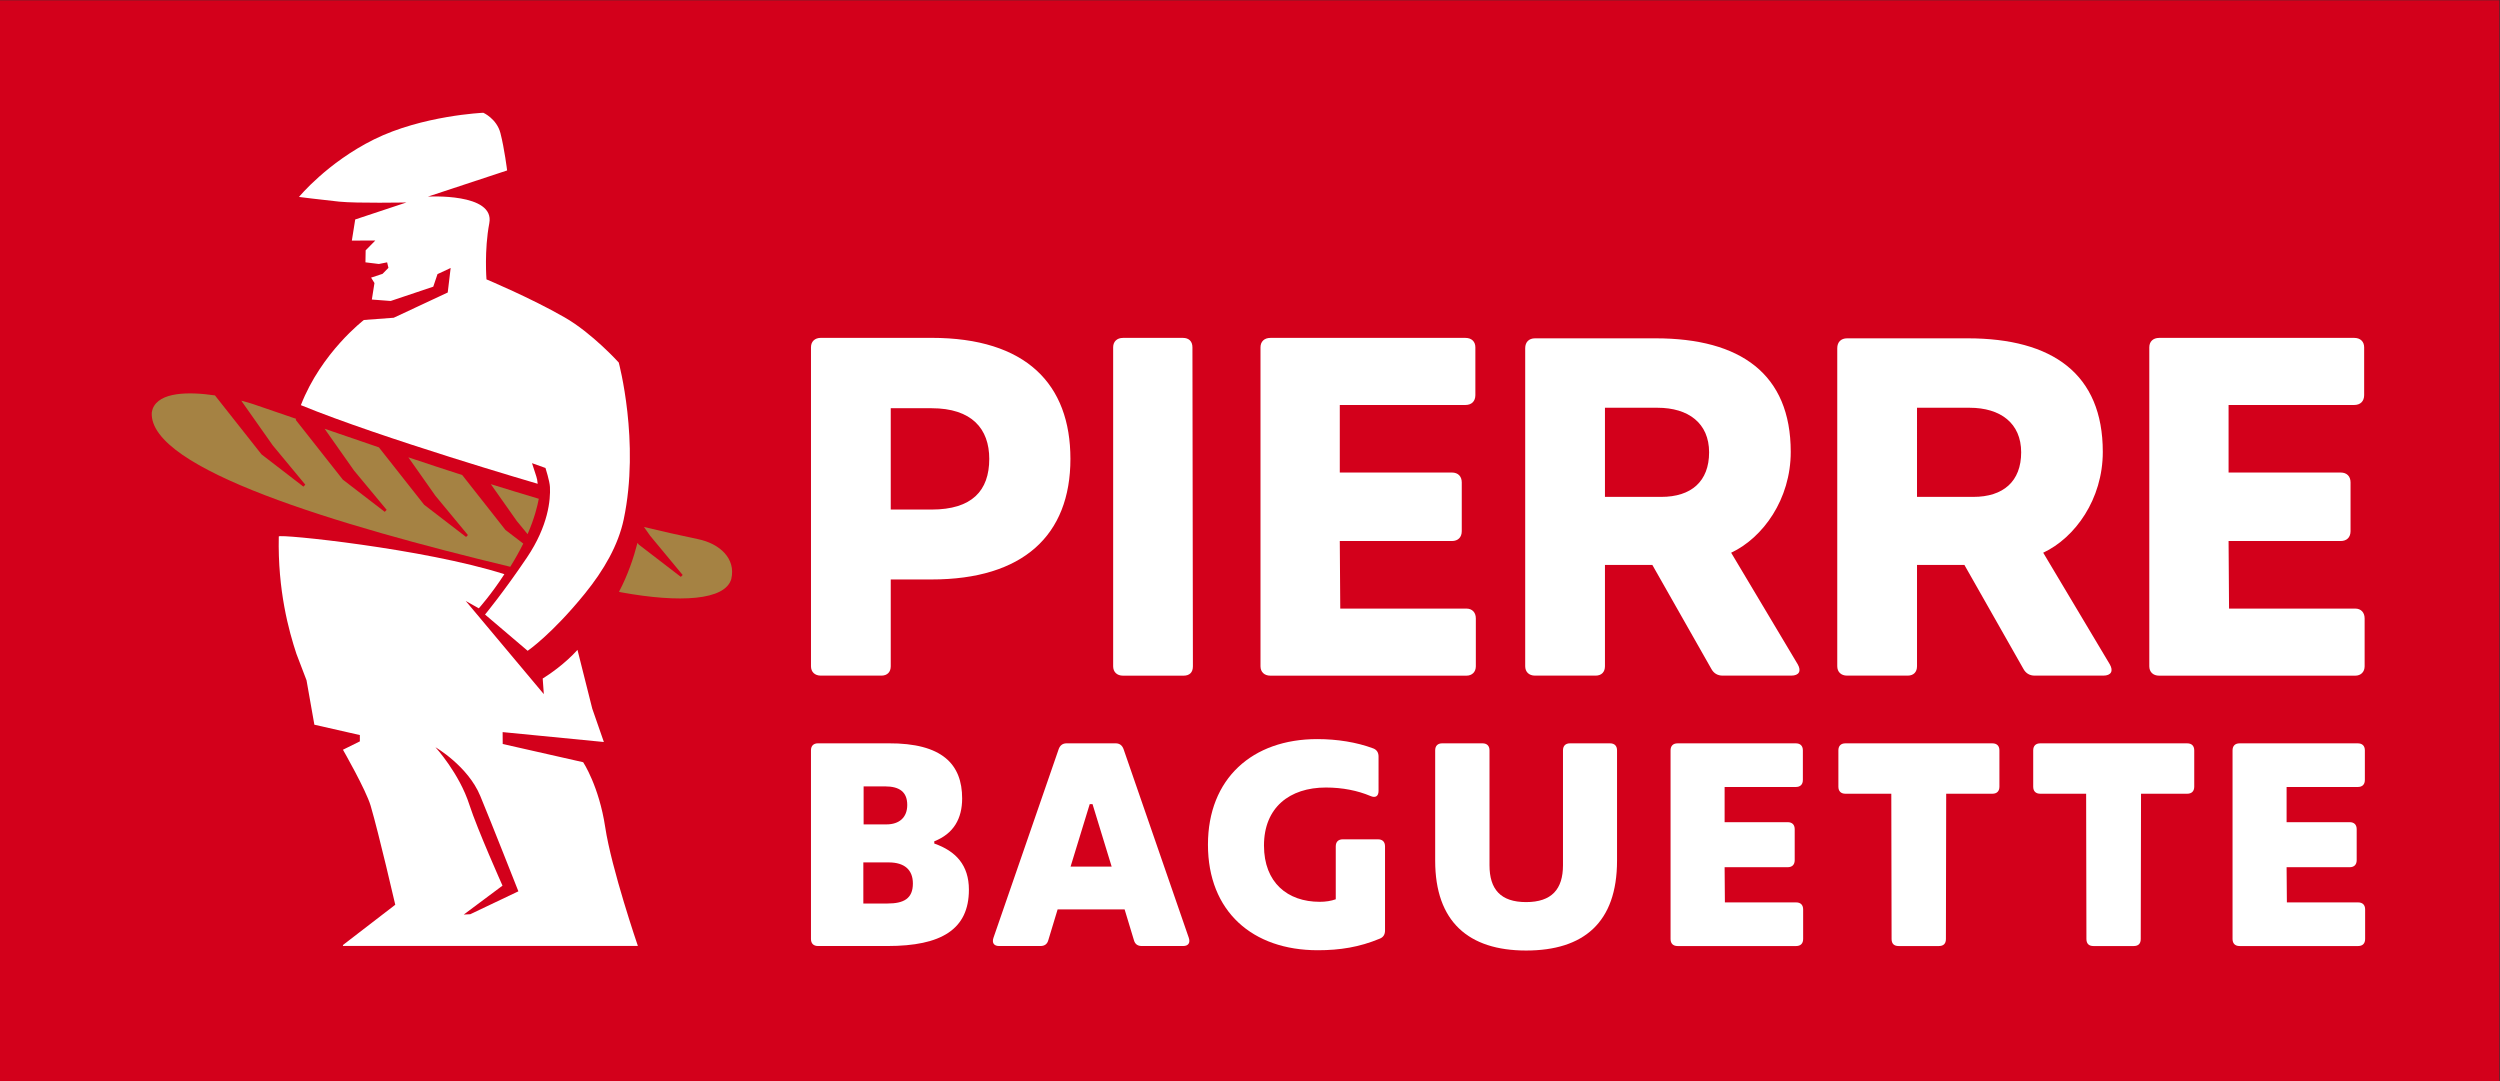 <?xml version="1.0" encoding="UTF-8" standalone="no"?>
<!-- Created with Inkscape (http://www.inkscape.org/) -->
<svg xmlns:inkscape="http://www.inkscape.org/namespaces/inkscape" xmlns:sodipodi="http://sodipodi.sourceforge.net/DTD/sodipodi-0.dtd" xmlns="http://www.w3.org/2000/svg" xmlns:svg="http://www.w3.org/2000/svg" version="1.1" id="svg1" width="377.953" height="163.439" viewBox="0 0 377.953 163.439" sodipodi:docname="baguette.svg" inkscape:version="1.3.2 (091e20e, 2023-11-25)">
  <rect x="0" y="0" width="377.953" height="163.439" fill="#333333" stroke="none"/>
  <defs id="defs1">
    <clipPath id="clipPath3">
      <path d="M 0,122.579 H 283.465 V 0 H 0 Z" transform="translate(-59.822,-62.018)" id="path3"></path>
    </clipPath>
    <clipPath id="clipPath5">
      <path d="M 0,122.579 H 283.465 V 0 H 0 Z" transform="translate(-52.41,-68.716)" id="path5"></path>
    </clipPath>
    <clipPath id="clipPath7">
      <path d="M 0,122.579 H 283.465 V 0 H 0 Z" transform="translate(-79.161,-61.444)" id="path7"></path>
    </clipPath>
    <clipPath id="clipPath9">
      <path d="M 0,122.579 H 283.465 V 0 H 0 Z" transform="translate(-54.454,-32.335)" id="path9"></path>
    </clipPath>
    <clipPath id="clipPath11">
      <path d="M 0,122.579 H 283.465 V 0 H 0 Z" transform="translate(-105.625,-64.803)" id="path11"></path>
    </clipPath>
    <clipPath id="clipPath13">
      <path d="M 0,122.579 H 283.465 V 0 H 0 Z" transform="translate(-126.216,-47.031)" id="path13"></path>
    </clipPath>
    <clipPath id="clipPath15">
      <path d="M 0,122.579 H 283.465 V 0 H 0 Z" transform="translate(-142.923,-47.031)" id="path15"></path>
    </clipPath>
    <clipPath id="clipPath17">
      <path d="M 0,122.579 H 283.465 V 0 H 0 Z" transform="translate(-188.363,-66.239)" id="path17"></path>
    </clipPath>
    <clipPath id="clipPath19">
      <path d="M 0,122.579 H 283.465 V 0 H 0 Z" transform="translate(-223.745,-66.239)" id="path19"></path>
    </clipPath>
    <clipPath id="clipPath21">
      <path d="M 0,122.579 H 283.465 V 0 H 0 Z" transform="translate(-243.7,-47.031)" id="path21"></path>
    </clipPath>
    <clipPath id="clipPath23">
      <path d="M 0,122.579 H 283.465 V 0 H 0 Z" transform="translate(-100.508,-29.104)" id="path23"></path>
    </clipPath>
    <clipPath id="clipPath25">
      <path d="M 0,122.579 H 283.465 V 0 H 0 Z" transform="translate(-126.047,-24.315)" id="path25"></path>
    </clipPath>
    <clipPath id="clipPath27">
      <path d="M 0,122.579 H 283.465 V 0 H 0 Z" transform="translate(-136.965,-26.806)" id="path27"></path>
    </clipPath>
    <clipPath id="clipPath29">
      <path d="M 0,122.579 H 283.465 V 0 H 0 Z" transform="translate(-162.729,-24.986)" id="path29"></path>
    </clipPath>
    <clipPath id="clipPath31">
      <path d="M 0,122.579 H 283.465 V 0 H 0 Z" transform="translate(-189.417,-16.11)" id="path31"></path>
    </clipPath>
    <clipPath id="clipPath33">
      <path d="M 0,122.579 H 283.465 V 0 H 0 Z" transform="translate(-214.479,-16.11)" id="path33"></path>
    </clipPath>
    <clipPath id="clipPath35">
      <path d="M 0,122.579 H 283.465 V 0 H 0 Z" transform="translate(-236.571,-16.11)" id="path35"></path>
    </clipPath>
    <clipPath id="clipPath37">
      <path d="M 0,122.579 H 283.465 V 0 H 0 Z" transform="translate(-253.139,-16.11)" id="path37"></path>
    </clipPath>
  </defs>
  <g id="layer-MC0" inkscape:groupmode="layer" inkscape:label="Layer 1">
    <path id="path1" d="M 0,0 H 283.464 V 122.579 H 0 Z" style="fill:#d3001b;fill-opacity:1;fill-rule:nonzero;stroke:none" transform="matrix(1.333,0,0,-1.333,0,163.439)"></path>
    <path id="path2" d="M 0,0 C 0.781,1.793 1.114,3.181 1.271,4.009 -0.547,4.546 -2.36,5.112 -4.17,5.666 l 2.95,-4.185 z" style="fill:#a58243;fill-opacity:1;fill-rule:nonzero;stroke:none" transform="matrix(1.333,0,0,-1.333,79.762,80.749)" clip-path="url(#clipPath3)"></path>
    <path id="path4" d="m 0,0 c -2.044,0.656 -4.08,1.332 -6.11,2.01 l 3.074,-4.367 3.682,-4.448 -0.208,-0.217 -4.758,3.654 -5.131,6.509 c -2.056,0.704 -4.109,1.411 -6.155,2.109 l 3.349,-4.756 3.688,-4.438 -0.215,-0.23 -4.761,3.659 -5.336,6.771 0.046,0.119 c -1.6,0.551 -3.203,1.103 -4.809,1.648 -0.333,0.116 -0.822,0.263 -1.417,0.414 l 3.577,-5.079 3.686,-4.447 -0.211,-0.225 -4.755,3.66 -5.279,6.686 c -2.975,0.437 -6.327,0.405 -7.065,-1.523 -0.051,-0.133 -0.102,-0.433 -0.102,-0.433 -0.337,-6.395 21.071,-12.759 40.66,-17.48 0.582,0.939 1.067,1.809 1.472,2.632 l -2.02,1.546 z" style="fill:#a58243;fill-opacity:1;fill-rule:nonzero;stroke:none" transform="matrix(1.333,0,0,-1.333,69.879,71.818)" clip-path="url(#clipPath5)"></path>
    <path id="path6" d="m 0,0 c -2.069,0.437 -4.116,0.893 -6.144,1.382 l 0.7,-0.995 3.688,-4.448 -0.207,-0.214 -4.764,3.659 -0.157,0.194 c -0.432,-1.693 -1.089,-3.639 -2.095,-5.549 0.09,-0.017 0.183,-0.04 0.27,-0.06 C -2.062,-7.244 3.079,-6.941 3.76,-4.51 4.3,-2.188 2.434,-0.504 0,0" style="fill:#a58243;fill-opacity:1;fill-rule:nonzero;stroke:none" transform="matrix(1.333,0,0,-1.333,105.547,81.513)" clip-path="url(#clipPath7)"></path>
    <path id="path8" d="m 0,0 c 1.244,-2.996 4.325,-10.822 4.325,-10.822 l -5.46,-2.598 -0.736,-0.037 4.395,3.279 c 0,0 -2.843,6.356 -3.749,9.153 -1.144,3.587 -3.855,6.544 -3.855,6.544 0,0 3.675,-2.126 5.08,-5.519 m 17.876,-17.014 c 0,0 -2.999,8.759 -3.706,13.483 C 13.466,1.116 11.674,3.82 11.674,3.82 L 2.547,5.887 2.538,7.235 14.02,6.113 12.703,9.898 11.028,16.56 C 9.641,15.019 7.856,13.783 7.082,13.311 l 0.128,-1.77 -8.853,10.563 1.48,-0.83 c 0,0 1.418,1.579 2.899,3.871 -9.105,2.904 -25.58,4.588 -25.586,4.278 -0.133,-6.112 1.14,-10.704 2,-13.311 l 1.147,-3 0.889,-5.038 5.159,-1.173 V 6.184 l -1.917,-0.948 c 0,0 2.595,-4.524 3.138,-6.343 0.955,-3.252 2.795,-11.239 2.795,-11.239 l -5.933,-4.566 v -0.102 z m -27.692,71.243 -3.378,-0.251 c 0,0 -4.821,-3.67 -7.151,-9.661 9.169,-3.76 26.86,-8.918 26.86,-8.918 -0.033,0.379 -0.088,0.63 -0.151,0.815 C 6.26,36.5 5.871,37.737 5.871,37.737 l 1.527,-0.546 c 0,0 0.479,-1.5 0.506,-2.154 C 7.977,33.579 7.724,30.642 5.292,27.031 2.641,23.102 0.543,20.568 0.543,20.568 l 4.834,-4.113 c 0,0 2.739,1.868 6.482,6.48 2.195,2.705 3.8,5.532 4.412,8.427 1.854,8.792 -0.563,17.788 -0.563,17.788 0,0 -3.037,3.357 -6.163,5.135 -3.851,2.211 -8.838,4.295 -8.838,4.295 0,0 -0.265,3.29 0.319,6.369 0.659,3.463 -6.963,3.018 -6.963,3.018 l 8.985,2.968 c 0,0 -0.303,2.467 -0.758,4.232 -0.421,1.634 -1.94,2.31 -1.94,2.31 0,0 -6.892,-0.297 -12.397,-3.02 -5.332,-2.646 -8.51,-6.527 -8.51,-6.527 0,0 2.471,-0.315 4.567,-0.533 2.01,-0.203 7.619,-0.092 7.619,-0.092 l -5.81,-1.929 -0.382,-2.397 2.664,0.011 -1.098,-1.114 -0.024,-1.362 1.526,-0.187 0.932,0.187 0.149,-0.625 -0.668,-0.681 -1.298,-0.428 0.381,-0.613 -0.296,-1.872 2.137,-0.163 4.829,1.622 0.48,1.425 1.491,0.696 -0.331,-2.782 z" style="fill:#ffffff;fill-opacity:1;fill-rule:nonzero;stroke:none" transform="matrix(1.333,0,0,-1.333,72.605,120.325)" clip-path="url(#clipPath9)"></path>
    <path id="path10" d="M 0,0 C 4.575,0 6.544,2.128 6.544,5.746 6.544,9.151 4.575,11.492 0,11.492 H -4.629 V 0 Z m -13.675,-17.771 v 36.18 c 0,0.639 0.427,1.064 1.118,1.064 H 0 c 10.747,0 15.749,-5.267 15.749,-13.727 C 15.749,-2.927 10.375,-7.929 0,-7.929 h -4.629 v -9.842 c 0,-0.639 -0.372,-1.065 -1.064,-1.065 h -6.864 c -0.691,0 -1.118,0.426 -1.118,1.065" style="fill:#ffffff;fill-opacity:1;fill-rule:nonzero;stroke:none" transform="matrix(1.333,0,0,-1.333,140.834,77.035)" clip-path="url(#clipPath11)"></path>
    <path id="path12" d="m 0,0 v 36.181 c 0,0.638 0.426,1.063 1.117,1.063 h 6.811 c 0.638,0 1.064,-0.372 1.064,-1.063 L 9.045,0 c 0,-0.691 -0.372,-1.064 -1.064,-1.064 H 1.117 C 0.426,-1.064 0,-0.639 0,0" style="fill:#ffffff;fill-opacity:1;fill-rule:nonzero;stroke:none" transform="matrix(1.333,0,0,-1.333,168.288,100.73)" clip-path="url(#clipPath13)"></path>
    <path id="path14" d="m 0,0 v 36.181 c 0,0.638 0.427,1.063 1.118,1.063 h 22.134 c 0.691,0 1.117,-0.425 1.117,-1.063 v -5.428 c 0,-0.691 -0.426,-1.117 -1.117,-1.117 H 8.992 v -7.661 h 12.717 c 0.691,0 1.117,-0.426 1.117,-1.118 v -5.534 c 0,-0.691 -0.426,-1.117 -1.117,-1.117 H 8.992 L 9.046,6.544 h 14.312 c 0.639,0 1.064,-0.425 1.064,-1.117 V 0 c 0,-0.639 -0.425,-1.064 -1.064,-1.064 H 1.118 C 0.427,-1.064 0,-0.639 0,0" style="fill:#ffffff;fill-opacity:1;fill-rule:nonzero;stroke:none" transform="matrix(1.333,0,0,-1.333,190.564,100.73)" clip-path="url(#clipPath15)"></path>
    <path id="path16" d="m 0,0 c 3.405,0 5.427,1.756 5.427,5.055 0,3.298 -2.341,5.054 -5.853,5.054 H -6.385 V 0 Z m -15.43,-19.208 v 36.074 c 0,0.692 0.426,1.117 1.117,1.117 h 13.674 c 9.631,0 15.325,-4.044 15.325,-12.876 0,-5.374 -3.14,-9.737 -6.758,-11.439 l 7.555,-12.663 c 0.425,-0.745 0.16,-1.277 -0.745,-1.277 H 6.971 c -0.586,0 -1.012,0.266 -1.278,0.745 l -6.704,11.811 h -5.374 v -11.492 c 0,-0.639 -0.372,-1.064 -1.064,-1.064 h -6.864 c -0.691,0 -1.117,0.425 -1.117,1.064" style="fill:#ffffff;fill-opacity:1;fill-rule:nonzero;stroke:none" transform="matrix(1.333,0,0,-1.333,251.15,75.12)" clip-path="url(#clipPath17)"></path>
    <path id="path18" d="m 0,0 c 3.405,0 5.428,1.756 5.428,5.055 0,3.298 -2.341,5.054 -5.853,5.054 h -5.96 V 0 Z m -15.43,-19.208 v 36.074 c 0,0.692 0.426,1.117 1.117,1.117 h 13.674 c 9.631,0 15.325,-4.044 15.325,-12.876 0,-5.374 -3.139,-9.737 -6.758,-11.439 l 7.555,-12.663 c 0.426,-0.745 0.161,-1.277 -0.745,-1.277 H 6.971 c -0.585,0 -1.011,0.266 -1.278,0.745 l -6.704,11.811 h -5.374 v -11.492 c 0,-0.639 -0.372,-1.064 -1.063,-1.064 h -6.865 c -0.691,0 -1.117,0.425 -1.117,1.064" style="fill:#ffffff;fill-opacity:1;fill-rule:nonzero;stroke:none" transform="matrix(1.333,0,0,-1.333,298.327,75.12)" clip-path="url(#clipPath19)"></path>
    <path id="path20" d="m 0,0 v 36.181 c 0,0.638 0.426,1.063 1.117,1.063 h 22.134 c 0.691,0 1.117,-0.425 1.117,-1.063 v -5.428 c 0,-0.691 -0.426,-1.117 -1.117,-1.117 H 8.992 v -7.661 h 12.716 c 0.692,0 1.117,-0.426 1.117,-1.118 v -5.534 c 0,-0.691 -0.425,-1.117 -1.117,-1.117 H 8.992 L 9.045,6.544 h 14.312 c 0.639,0 1.065,-0.425 1.065,-1.117 V 0 c 0,-0.639 -0.426,-1.064 -1.065,-1.064 H 1.117 C 0.426,-1.064 0,-0.639 0,0" style="fill:#ffffff;fill-opacity:1;fill-rule:nonzero;stroke:none" transform="matrix(1.333,0,0,-1.333,324.933,100.73)" clip-path="url(#clipPath21)"></path>
    <path id="path22" d="m 0,0 c 1.468,0 2.361,0.798 2.361,2.203 0,1.437 -0.829,2.108 -2.521,2.108 h -2.427 l 0,-4.311 z m 0.127,-8.972 c 1.819,0 2.874,0.543 2.874,2.267 0,1.533 -0.927,2.394 -2.746,2.394 h -2.874 v -4.661 z m -8.685,-4.022 V 8.397 c 0,0.511 0.288,0.798 0.799,0.798 H 0.223 C 6.321,9.227 8.588,6.833 8.588,2.938 8.588,0.671 7.63,-1.054 5.427,-1.915 v -0.256 c 2.459,-0.862 3.927,-2.459 3.927,-5.236 0,-4.502 -3.128,-6.386 -9.227,-6.386 h -7.886 c -0.511,0 -0.799,0.288 -0.799,0.799" style="fill:#ffffff;fill-opacity:1;fill-rule:nonzero;stroke:none" transform="matrix(1.333,0,0,-1.333,134.011,124.633)" clip-path="url(#clipPath23)"></path>
    <path id="path24" d="M 0,0 -2.17,7.088 H -2.489 L -4.661,0 Z M 8.11,-9.004 H 3.417 c -0.447,0 -0.767,0.192 -0.895,0.671 l -1.053,3.48 H -6.13 l -1.053,-3.48 c -0.128,-0.479 -0.448,-0.671 -0.894,-0.671 h -4.694 c -0.574,0 -0.83,0.352 -0.637,0.926 l 7.406,21.424 c 0.16,0.415 0.447,0.638 0.894,0.638 h 5.555 c 0.448,0 0.735,-0.223 0.895,-0.638 L 8.749,-8.078 C 8.94,-8.652 8.685,-9.004 8.11,-9.004" style="fill:#ffffff;fill-opacity:1;fill-rule:nonzero;stroke:none" transform="matrix(1.333,0,0,-1.333,168.063,131.018)" clip-path="url(#clipPath25)"></path>
    <path id="path26" d="m 0,0 c 0,7.503 5.044,11.973 12.388,11.973 2.266,0 4.469,-0.351 6.353,-1.054 0.415,-0.159 0.607,-0.479 0.607,-0.926 V 6.099 c 0,-0.608 -0.352,-0.831 -0.926,-0.576 -1.437,0.607 -3.161,0.958 -5.044,0.958 -4.119,0 -7.024,-2.266 -7.024,-6.577 0,-4.215 2.681,-6.385 6.321,-6.385 0.671,0 1.277,0.095 1.82,0.288 v 6.002 c 0,0.51 0.287,0.797 0.798,0.797 h 3.99 c 0.512,0 0.799,-0.287 0.799,-0.797 v -9.546 c 0,-0.448 -0.191,-0.767 -0.606,-0.927 -2.299,-0.957 -4.502,-1.309 -7.025,-1.309 C 5.044,-11.973 0,-7.566 0,0" style="fill:#ffffff;fill-opacity:1;fill-rule:nonzero;stroke:none" transform="matrix(1.333,0,0,-1.333,182.62,127.698)" clip-path="url(#clipPath27)"></path>
    <path id="path28" d="m 0,0 v 12.516 c 0,0.51 0.287,0.797 0.798,0.797 h 4.565 c 0.511,0 0.798,-0.287 0.798,-0.797 V -0.512 c 0,-2.714 1.246,-4.181 4.151,-4.181 2.906,0 4.183,1.467 4.183,4.181 v 13.028 c 0,0.51 0.287,0.797 0.798,0.797 h 4.533 c 0.511,0 0.799,-0.287 0.799,-0.797 V 0 c 0,-7.024 -3.8,-10.186 -10.313,-10.186 C 3.767,-10.186 0,-6.896 0,0" style="fill:#ffffff;fill-opacity:1;fill-rule:nonzero;stroke:none" transform="matrix(1.333,0,0,-1.333,216.972,130.124)" clip-path="url(#clipPath29)"></path>
    <path id="path30" d="m 0,0 v 21.392 c 0,0.51 0.288,0.797 0.798,0.797 h 13.41 c 0.511,0 0.798,-0.287 0.798,-0.797 v -3.353 c 0,-0.512 -0.287,-0.799 -0.798,-0.799 H 6.131 v -3.991 h 7.151 c 0.511,0 0.798,-0.287 0.798,-0.798 V 8.939 c 0,-0.51 -0.287,-0.798 -0.798,-0.798 H 6.131 L 6.162,4.15 h 8.078 c 0.51,0 0.797,-0.287 0.797,-0.797 V 0 c 0,-0.511 -0.287,-0.799 -0.797,-0.799 H 0.798 C 0.288,-0.799 0,-0.511 0,0" style="fill:#ffffff;fill-opacity:1;fill-rule:nonzero;stroke:none" transform="matrix(1.333,0,0,-1.333,252.557,141.958)" clip-path="url(#clipPath31)"></path>
    <path id="path32" d="m 0,0 -0.032,16.475 h -5.204 c -0.511,0 -0.798,0.287 -0.798,0.797 v 4.12 c 0,0.51 0.287,0.797 0.798,0.797 H 11.43 c 0.511,0 0.799,-0.287 0.799,-0.797 v -4.12 c 0,-0.51 -0.288,-0.797 -0.799,-0.797 H 6.193 L 6.162,0 c 0,-0.543 -0.287,-0.799 -0.799,-0.799 H 0.798 C 0.287,-0.799 0,-0.543 0,0" style="fill:#ffffff;fill-opacity:1;fill-rule:nonzero;stroke:none" transform="matrix(1.333,0,0,-1.333,285.972,141.958)" clip-path="url(#clipPath33)"></path>
    <path id="path34" d="m 0,0 -0.032,16.475 h -5.204 c -0.511,0 -0.799,0.287 -0.799,0.797 v 4.12 c 0,0.51 0.288,0.797 0.799,0.797 H 11.43 c 0.51,0 0.798,-0.287 0.798,-0.797 v -4.12 c 0,-0.51 -0.288,-0.797 -0.798,-0.797 H 6.193 L 6.161,0 c 0,-0.543 -0.287,-0.799 -0.797,-0.799 H 0.798 C 0.287,-0.799 0,-0.543 0,0" style="fill:#ffffff;fill-opacity:1;fill-rule:nonzero;stroke:none" transform="matrix(1.333,0,0,-1.333,315.428,141.958)" clip-path="url(#clipPath35)"></path>
    <path id="path36" d="m 0,0 v 21.392 c 0,0.51 0.287,0.797 0.798,0.797 h 13.409 c 0.512,0 0.799,-0.287 0.799,-0.797 v -3.353 c 0,-0.512 -0.287,-0.799 -0.799,-0.799 H 6.13 v -3.991 h 7.152 c 0.51,0 0.797,-0.287 0.797,-0.798 V 8.939 c 0,-0.51 -0.287,-0.798 -0.797,-0.798 H 6.13 L 6.162,4.15 h 8.077 c 0.511,0 0.798,-0.287 0.798,-0.797 V 0 c 0,-0.511 -0.287,-0.799 -0.798,-0.799 H 0.798 C 0.287,-0.799 0,-0.511 0,0" style="fill:#ffffff;fill-opacity:1;fill-rule:nonzero;stroke:none" transform="matrix(1.333,0,0,-1.333,337.519,141.958)" clip-path="url(#clipPath37)"></path>
  </g>
</svg>
